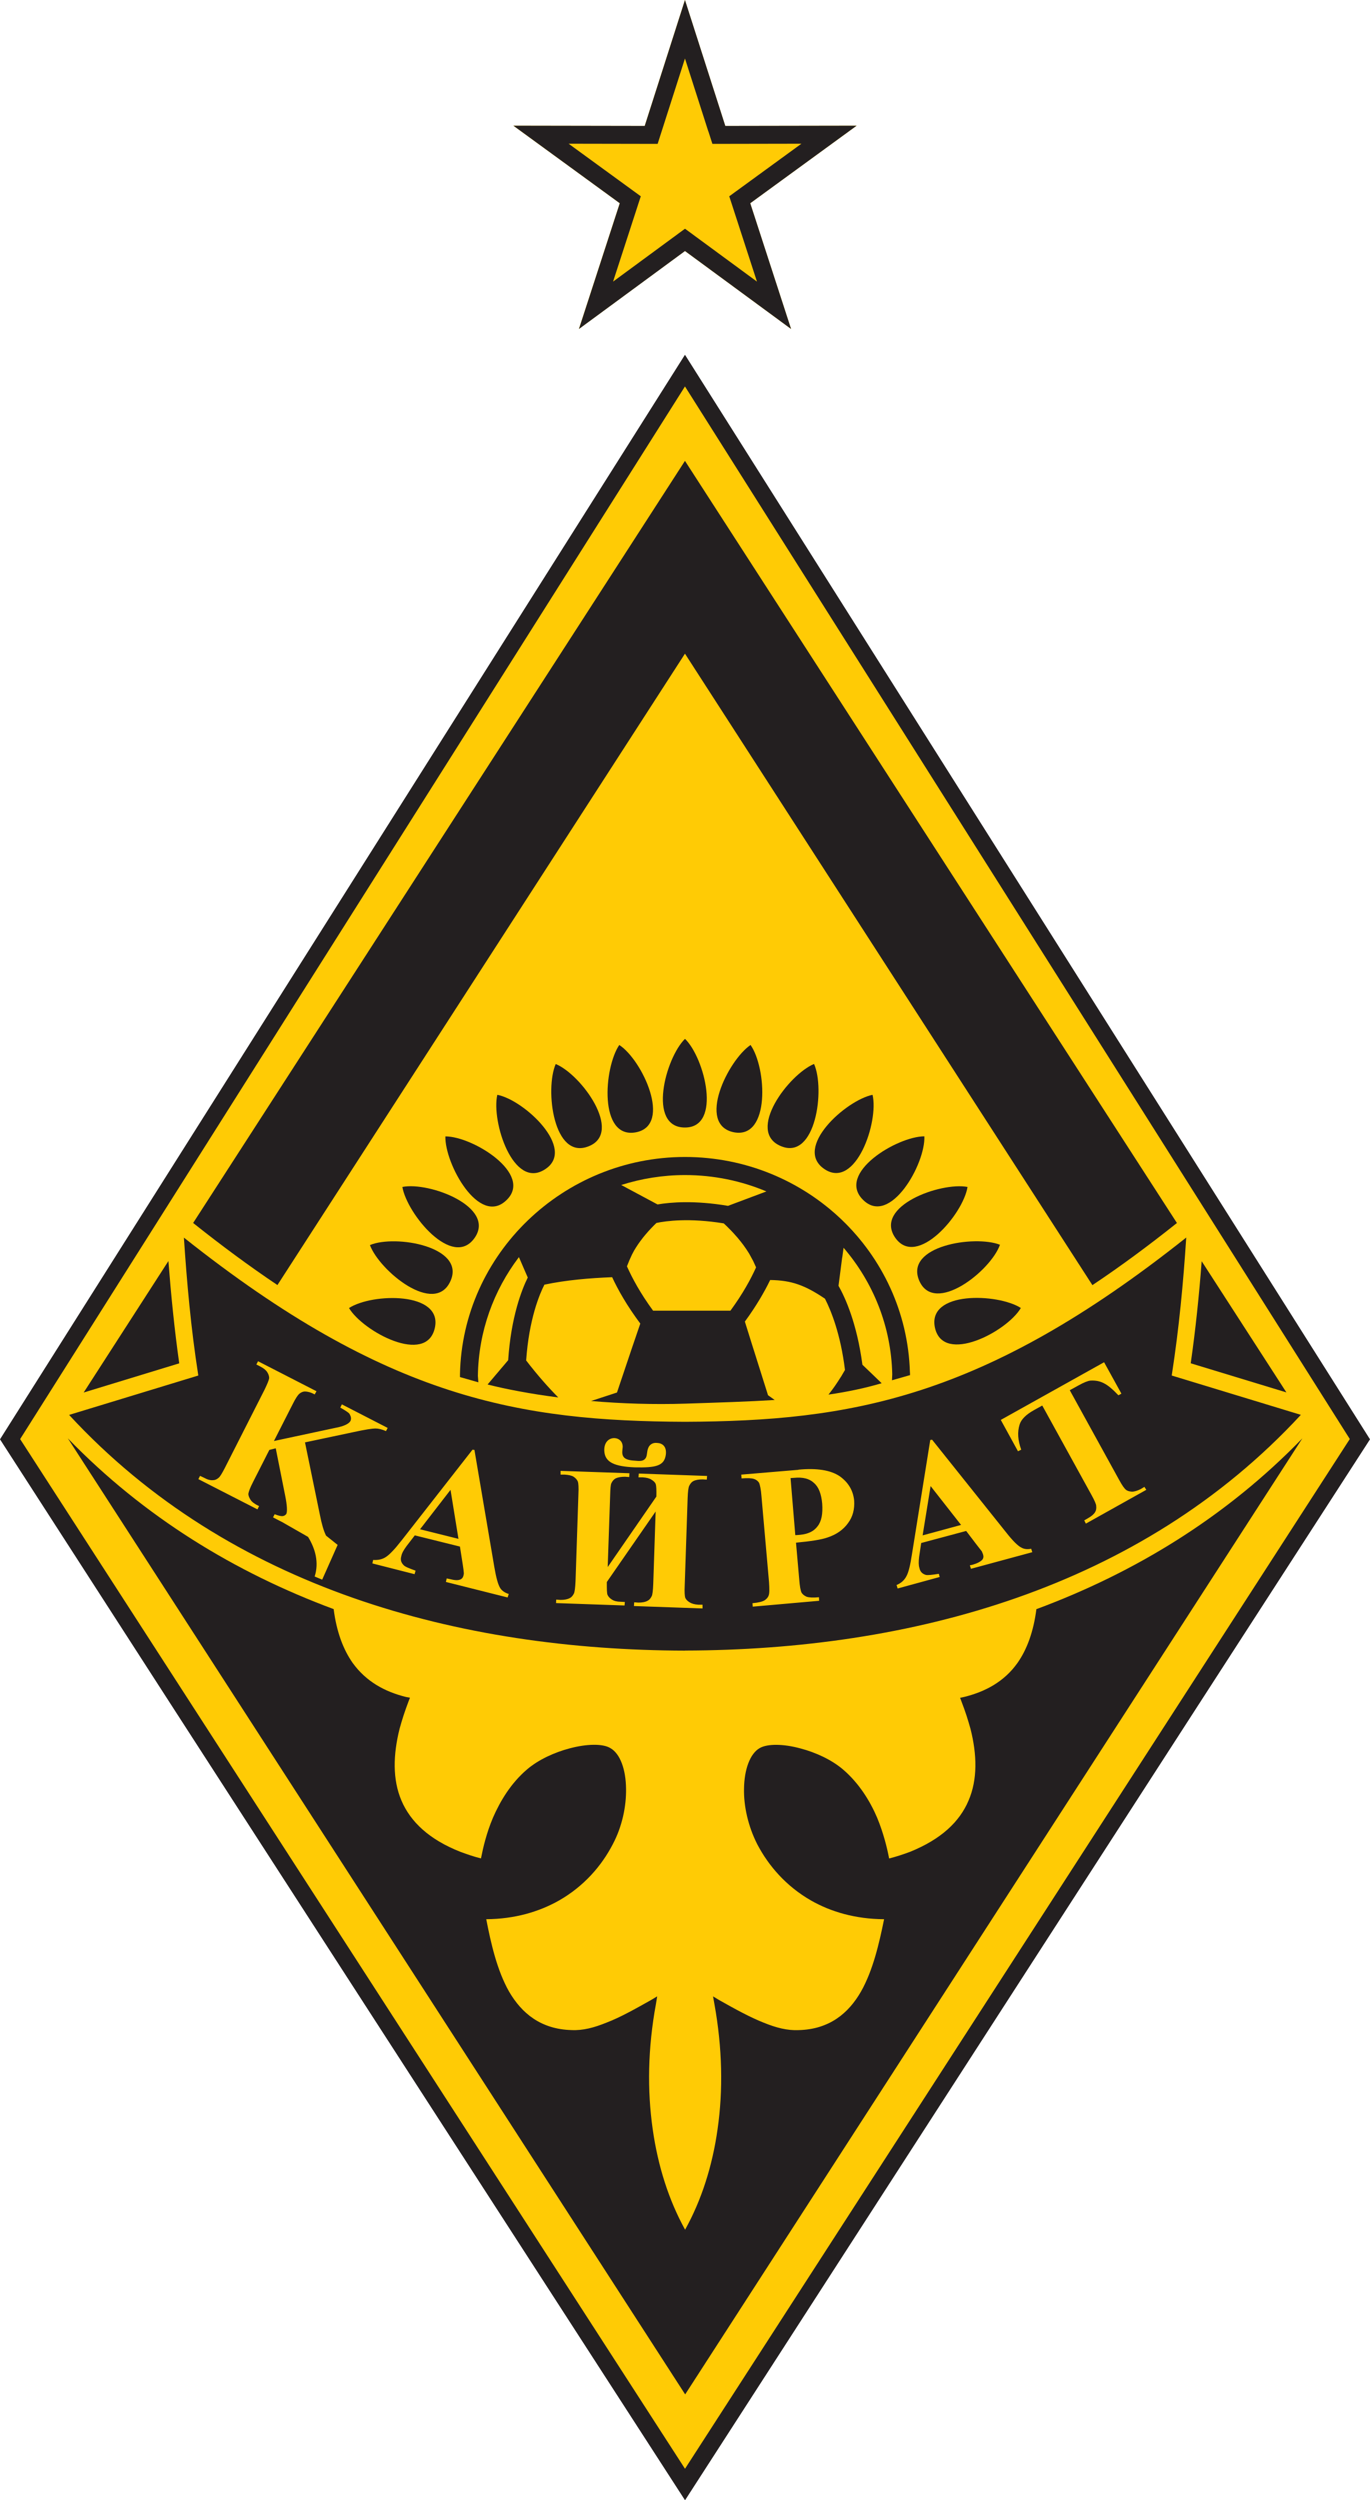 <svg width="40" height="73" viewBox="0 0 40 73" fill="none" xmlns="http://www.w3.org/2000/svg">
<g clip-path="url(#clip0_1299_2189)">
<path d="M0.054 41.938L19.999 10.358C26.664 20.914 33.335 31.467 40 42.024C33.328 52.345 26.666 62.674 20.001 73C13.332 62.676 6.655 52.357 0 42.024L0.054 41.938Z" fill="#231F20"/>
<path fill-rule="evenodd" clip-rule="evenodd" d="M0.588 42.017L19.999 11.283L39.41 42.015L20 72.08L0.588 42.017Z" fill="#FFCB05"/>
<path fill-rule="evenodd" clip-rule="evenodd" d="M19.998 0L21.177 3.677L25.011 3.67L21.905 5.934L23.097 9.605L19.998 7.329L16.902 9.605L18.094 5.934L14.988 3.67L18.822 3.677L19.998 0Z" fill="#FFCB05"/>
<path fill-rule="evenodd" clip-rule="evenodd" d="M19.999 0L21.177 3.677L25.011 3.67L21.905 5.934L23.097 9.605L20 7.329L16.904 9.605L18.096 5.934L14.99 3.67L18.824 3.677L19.999 0ZM20.681 3.837L19.999 1.708L19.201 4.201L16.602 4.196L18.709 5.731L17.9 8.222L20 6.678L22.101 8.222L21.292 5.731L23.399 4.196L20.8 4.201L20.683 3.837H20.681Z" fill="#231F20"/>
<path d="M17.194 33.465C18.196 33.059 16.971 31.37 16.225 31.066C15.906 31.801 16.157 33.889 17.194 33.465Z" fill="#231F20"/>
<path d="M14.52 31.965C14.341 32.746 14.985 34.748 15.915 34.139C16.835 33.544 15.304 32.114 14.52 31.965Z" fill="#231F20"/>
<path d="M14.79 35.038C15.576 34.28 13.807 33.177 13.004 33.179C12.982 33.976 13.991 35.821 14.79 35.038Z" fill="#231F20"/>
<path d="M18.571 33.059C19.634 32.848 18.756 30.948 18.081 30.51C17.629 31.173 17.475 33.27 18.571 33.059Z" fill="#231F20"/>
<path d="M35.085 36.827C35.01 37.825 34.907 38.815 34.766 39.804L37.559 40.654L35.087 36.826L35.085 36.827Z" fill="#231F20"/>
<path d="M13.86 36.139C14.48 35.24 12.542 34.498 11.748 34.655C11.883 35.445 13.216 37.065 13.86 36.139Z" fill="#231F20"/>
<path d="M8.1 37.52L19.999 19.085L31.895 37.522C32.733 36.963 33.544 36.359 34.325 35.738L34.363 35.708L19.999 13.456L5.639 35.707L5.681 35.74C6.461 36.361 7.271 36.963 8.104 37.522L8.1 37.52Z" fill="#231F20"/>
<path d="M10.19 38.191C10.6 38.877 12.447 39.87 12.695 38.775C12.937 37.705 10.865 37.751 10.19 38.191Z" fill="#231F20"/>
<path d="M20 30.331C19.431 30.885 18.888 32.92 19.998 32.92C21.086 32.92 20.574 30.885 20 30.331Z" fill="#231F20"/>
<path d="M13.154 37.399C13.597 36.398 11.546 36.039 10.801 36.352C11.08 37.104 12.695 38.432 13.154 37.399Z" fill="#231F20"/>
<path d="M30.26 46.979C30.174 47.653 29.979 48.166 29.708 48.552C29.32 49.1 28.762 49.396 28.147 49.546L28.032 49.57L28.076 49.688C28.179 49.954 28.262 50.211 28.334 50.471C28.528 51.234 28.544 51.956 28.278 52.573C28.016 53.191 27.479 53.699 26.574 54.066C26.388 54.137 26.175 54.206 25.96 54.262C25.899 53.942 25.794 53.519 25.611 53.073C25.401 52.582 25.082 52.065 24.616 51.665C24.279 51.377 23.813 51.164 23.369 51.048C22.88 50.914 22.407 50.907 22.18 51.039C21.896 51.203 21.73 51.665 21.723 52.228C21.712 52.728 21.842 53.322 22.11 53.847C22.441 54.48 22.957 55.075 23.682 55.49C24.261 55.819 24.975 56.03 25.813 56.035C25.668 56.747 25.488 57.53 25.138 58.148C24.774 58.781 24.216 59.251 23.315 59.273C22.99 59.288 22.657 59.203 22.294 59.054C21.913 58.904 21.5 58.679 21.012 58.404L20.819 58.288L20.859 58.514C21.091 59.796 21.114 61.033 20.951 62.166C20.798 63.253 20.477 64.245 20.003 65.1C19.53 64.246 19.211 63.253 19.057 62.166C18.895 61.033 18.914 59.796 19.151 58.514L19.188 58.287L18.994 58.403C18.506 58.677 18.095 58.906 17.713 59.052C17.35 59.201 17.015 59.288 16.688 59.272C15.787 59.247 15.231 58.779 14.862 58.146C14.513 57.528 14.335 56.747 14.197 56.035C15.035 56.028 15.74 55.817 16.323 55.488C17.048 55.073 17.563 54.48 17.891 53.847C18.17 53.322 18.287 52.728 18.279 52.228C18.273 51.663 18.109 51.203 17.821 51.039C17.598 50.904 17.132 50.914 16.634 51.046C16.194 51.162 15.725 51.373 15.386 51.663C14.918 52.063 14.607 52.58 14.393 53.071C14.204 53.518 14.106 53.94 14.043 54.26C13.827 54.206 13.624 54.135 13.436 54.065C12.528 53.706 11.987 53.191 11.722 52.573C11.458 51.954 11.476 51.236 11.668 50.469C11.739 50.209 11.823 49.952 11.924 49.686L11.97 49.568L11.854 49.546C11.243 49.396 10.692 49.1 10.297 48.552C10.025 48.165 9.828 47.654 9.742 46.981C6.867 45.913 4.21 44.296 1.98 41.994L20.005 69.909L38.026 41.994C35.797 44.295 33.14 45.913 30.263 46.981L30.26 46.979Z" fill="#231F20"/>
<path d="M20 48.191C26.561 48.175 33.285 46.392 37.981 41.309L34.211 40.161C34.427 38.767 34.549 37.446 34.635 36.132C28.692 40.856 24.805 41.489 20 41.512C15.198 41.489 11.308 40.856 5.369 36.134C5.457 37.448 5.572 38.767 5.79 40.161L2.018 41.311C6.715 46.395 13.433 48.177 20.002 48.193L20 48.191ZM32.238 39.776L32.742 40.69L32.655 40.738C32.484 40.558 32.344 40.442 32.229 40.386C32.112 40.323 31.98 40.301 31.84 40.309C31.761 40.316 31.644 40.363 31.491 40.449L31.234 40.59L32.667 43.193C32.76 43.366 32.833 43.468 32.877 43.498C32.915 43.531 32.978 43.547 33.048 43.552C33.127 43.552 33.212 43.522 33.305 43.477L33.413 43.412L33.469 43.498L31.704 44.485L31.657 44.39L31.765 44.328C31.864 44.273 31.938 44.21 31.974 44.149C32.004 44.101 32.014 44.04 32.006 43.969C32.006 43.92 31.959 43.811 31.864 43.64L30.431 41.037L30.181 41.176C29.956 41.302 29.815 41.443 29.77 41.591C29.7 41.811 29.717 42.052 29.817 42.326L29.722 42.372L29.22 41.457L32.231 39.776H32.238ZM26.463 46.024C26.526 45.913 26.578 45.697 26.627 45.375L27.161 42.043L27.214 42.034L29.364 44.726C29.565 44.983 29.722 45.139 29.822 45.185C29.899 45.23 30.002 45.241 30.108 45.218L30.14 45.319L28.349 45.804L28.317 45.702L28.394 45.686C28.532 45.647 28.633 45.593 28.682 45.537C28.712 45.498 28.722 45.45 28.705 45.396C28.698 45.364 28.68 45.333 28.666 45.294C28.657 45.28 28.61 45.225 28.525 45.114L28.209 44.699L26.896 45.051L26.835 45.459C26.819 45.6 26.819 45.7 26.844 45.779C26.866 45.888 26.927 45.95 27.029 45.982C27.085 45.996 27.215 45.982 27.411 45.95L27.436 46.043L26.208 46.379L26.177 46.277C26.309 46.223 26.404 46.138 26.465 46.02L26.463 46.024ZM23.31 42.91C23.855 42.857 24.256 42.926 24.515 43.1C24.768 43.28 24.909 43.515 24.939 43.811C24.955 44.062 24.901 44.281 24.761 44.469C24.623 44.662 24.421 44.805 24.157 44.891C23.977 44.954 23.677 45 23.241 45.041L23.335 46.112C23.35 46.316 23.375 46.448 23.405 46.504C23.436 46.55 23.483 46.59 23.551 46.62C23.623 46.643 23.736 46.652 23.911 46.634L23.916 46.738L21.978 46.909L21.971 46.808C22.149 46.793 22.265 46.761 22.327 46.722C22.382 46.684 22.427 46.636 22.443 46.581C22.467 46.525 22.467 46.393 22.453 46.189L22.233 43.69C22.218 43.478 22.186 43.352 22.165 43.297C22.132 43.243 22.085 43.204 22.017 43.181C21.949 43.158 21.832 43.15 21.652 43.165L21.643 43.054L23.312 42.914L23.31 42.91ZM17.947 41.988C18.075 41.997 18.181 42.083 18.181 42.247C18.173 42.342 18.15 42.444 18.197 42.522C18.244 42.606 18.373 42.638 18.522 42.646C18.679 42.662 18.785 42.669 18.85 42.574C18.902 42.497 18.881 42.379 18.927 42.277C18.958 42.191 19.046 42.113 19.185 42.129C19.346 42.136 19.47 42.238 19.44 42.474C19.393 42.801 19.152 42.856 18.53 42.842C17.956 42.817 17.661 42.701 17.644 42.365C17.63 42.106 17.783 41.981 17.946 41.988H17.947ZM16.242 46.703L16.366 46.712C16.476 46.712 16.568 46.696 16.64 46.657C16.687 46.634 16.724 46.589 16.757 46.525C16.779 46.48 16.795 46.36 16.804 46.166L16.888 43.624C16.898 43.429 16.888 43.304 16.872 43.258C16.848 43.202 16.809 43.157 16.75 43.118C16.687 43.077 16.6 43.063 16.491 43.054H16.367V42.945L18.377 43.014L18.372 43.125L18.248 43.116C18.138 43.116 18.045 43.132 17.977 43.163C17.921 43.195 17.883 43.236 17.851 43.304C17.829 43.343 17.82 43.468 17.815 43.656L17.743 45.753L19.164 43.695C19.169 43.499 19.162 43.383 19.147 43.336C19.129 43.281 19.084 43.241 19.021 43.202C18.962 43.162 18.878 43.141 18.766 43.134H18.642L18.651 43.023L20.645 43.093L20.636 43.2L20.514 43.193C20.404 43.193 20.309 43.208 20.239 43.246C20.192 43.271 20.156 43.317 20.124 43.38C20.1 43.427 20.084 43.544 20.077 43.739L19.992 46.281C19.981 46.478 19.992 46.603 20.007 46.65C20.032 46.703 20.07 46.743 20.133 46.782C20.194 46.821 20.28 46.845 20.388 46.852H20.512V46.962L18.509 46.891L18.517 46.782L18.639 46.791C18.749 46.791 18.843 46.775 18.909 46.736C18.958 46.713 18.997 46.666 19.028 46.603C19.049 46.564 19.066 46.439 19.073 46.242L19.143 44.131L17.724 46.18L17.717 46.194C17.717 46.399 17.717 46.523 17.74 46.569C17.762 46.617 17.802 46.662 17.864 46.701C17.925 46.742 18.012 46.766 18.12 46.766L18.244 46.773L18.235 46.875L16.235 46.805L16.24 46.701L16.242 46.703ZM11.726 44.975L13.796 42.326L13.852 42.333L14.431 45.742C14.486 46.061 14.541 46.274 14.611 46.376C14.658 46.444 14.733 46.501 14.854 46.539L14.821 46.641L13.019 46.188L13.042 46.085L13.12 46.101C13.269 46.14 13.368 46.147 13.438 46.117C13.484 46.101 13.517 46.061 13.531 46.006C13.539 45.976 13.548 45.936 13.539 45.899C13.539 45.883 13.532 45.806 13.51 45.672L13.429 45.155L12.111 44.828L11.865 45.148C11.785 45.259 11.731 45.35 11.717 45.436C11.685 45.538 11.71 45.624 11.785 45.697C11.823 45.742 11.942 45.79 12.134 45.858L12.104 45.961L10.872 45.647L10.895 45.545C11.036 45.554 11.16 45.53 11.268 45.459C11.375 45.389 11.532 45.225 11.726 44.974V44.975ZM5.842 43.091L5.959 43.146C6.054 43.2 6.146 43.225 6.223 43.216C6.275 43.216 6.331 43.193 6.384 43.146C6.426 43.114 6.485 43.014 6.57 42.849L7.721 40.581C7.805 40.409 7.852 40.293 7.859 40.238C7.859 40.184 7.843 40.127 7.805 40.066C7.766 40.002 7.695 39.948 7.604 39.9L7.485 39.839L7.534 39.744L9.241 40.62L9.187 40.713C9.079 40.651 8.976 40.627 8.901 40.627C8.847 40.627 8.791 40.651 8.735 40.697C8.698 40.729 8.627 40.831 8.543 41.002L7.998 42.073L9.791 41.689C10.039 41.644 10.186 41.572 10.233 41.487C10.263 41.417 10.247 41.355 10.202 41.276C10.17 41.237 10.085 41.183 9.936 41.097L9.982 41.003L11.319 41.691L11.27 41.784C11.148 41.73 11.046 41.707 10.959 41.707C10.875 41.707 10.657 41.739 10.308 41.816L8.905 42.113L9.341 44.233C9.392 44.497 9.451 44.696 9.519 44.835L9.858 45.106L9.407 46.121L9.187 46.029C9.318 45.621 9.207 45.216 8.994 44.872L8.253 44.448L7.972 44.303L8.019 44.21C8.135 44.256 8.213 44.272 8.26 44.265C8.306 44.256 8.337 44.233 8.36 44.201C8.391 44.133 8.383 43.952 8.328 43.677L8.051 42.286L7.864 42.333L7.391 43.264C7.298 43.443 7.258 43.561 7.251 43.617C7.251 43.67 7.276 43.726 7.314 43.788C7.353 43.851 7.436 43.913 7.564 43.974L7.517 44.069L5.792 43.186L5.839 43.093L5.842 43.091Z" fill="#231F20"/>
<path d="M29.806 38.189C29.14 37.76 27.052 37.68 27.3 38.775C27.549 39.846 29.396 38.884 29.806 38.189Z" fill="#231F20"/>
<path d="M21.914 30.51C21.256 30.955 20.33 32.839 21.428 33.059C22.498 33.261 22.382 31.173 21.914 30.51Z" fill="#231F20"/>
<path d="M4.917 36.818L2.443 40.657L5.233 39.805C5.093 38.811 4.994 37.819 4.917 36.818Z" fill="#231F20"/>
<path d="M27.171 43.389L26.938 44.828L28.06 44.523L27.171 43.389Z" fill="#231F20"/>
<path d="M23.36 44.812C23.592 44.789 23.763 44.71 23.871 44.562C23.988 44.414 24.026 44.196 24.006 43.904C23.981 43.618 23.902 43.412 23.763 43.296C23.632 43.171 23.438 43.123 23.19 43.148L23.082 43.155L23.22 44.821C23.285 44.821 23.33 44.812 23.36 44.812Z" fill="#231F20"/>
<path d="M13.154 43.499L12.264 44.65L13.386 44.93L13.154 43.499Z" fill="#231F20"/>
<path d="M25.205 35.038C25.991 35.805 27.023 33.983 26.989 33.177C26.2 33.177 24.399 34.257 25.205 35.038Z" fill="#231F20"/>
<path d="M22.807 33.466C23.816 33.879 24.095 31.8 23.768 31.064C23.03 31.369 21.766 33.042 22.807 33.466Z" fill="#231F20"/>
<path d="M24.079 34.139C24.987 34.734 25.662 32.755 25.476 31.965C24.701 32.121 23.14 33.52 24.079 34.139Z" fill="#231F20"/>
<path d="M28.249 34.655C27.466 34.505 25.502 35.218 26.139 36.139C26.767 37.038 28.124 35.452 28.249 34.655Z" fill="#231F20"/>
<path d="M29.196 36.343C28.459 36.053 26.394 36.375 26.842 37.399C27.288 38.4 28.925 37.11 29.196 36.343Z" fill="#231F20"/>
<path d="M26.57 40.143C26.57 40.074 26.57 40.117 26.566 40.048C26.458 36.574 23.553 33.78 19.999 33.78C16.445 33.78 13.501 36.612 13.43 40.12C13.43 40.164 13.43 40.164 13.43 40.206L13.967 40.359C13.967 40.333 13.953 40.197 13.953 40.171C13.971 38.873 14.414 37.675 15.151 36.704L15.409 37.3C15.235 37.652 14.921 38.446 14.837 39.714L14.236 40.423C14.79 40.563 15.495 40.697 16.3 40.801C16.005 40.504 15.694 40.152 15.362 39.721C15.446 38.511 15.755 37.781 15.895 37.508C16.539 37.372 17.216 37.316 17.873 37.29C18.049 37.67 18.312 38.132 18.695 38.644L18.608 38.898L18.456 39.343L18.014 40.657L17.258 40.905C18.154 40.982 19.088 41.012 20.013 40.982C20.98 40.95 21.834 40.924 22.619 40.875L22.424 40.736L21.917 39.128L21.748 38.586C22.08 38.132 22.317 37.722 22.487 37.372C23.111 37.381 23.503 37.524 24.087 37.918C24.265 38.268 24.543 38.95 24.671 39.999L24.555 40.197H24.553C24.442 40.377 24.323 40.551 24.189 40.718C24.73 40.639 25.245 40.533 25.742 40.386C25.556 40.205 25.367 40.025 25.18 39.846C25.02 38.635 24.677 37.884 24.482 37.541L24.59 36.707V36.725L24.63 36.431C25.491 37.434 26.02 38.72 26.051 40.125C26.051 40.169 26.043 40.256 26.043 40.3L26.577 40.147L26.57 40.143ZM21.256 35.207C20.282 35.043 19.583 35.1 19.198 35.166C18.796 34.952 18.386 34.73 18.138 34.598C18.724 34.412 19.351 34.308 20.001 34.308C20.844 34.308 21.647 34.479 22.377 34.786C22.003 34.927 21.631 35.066 21.256 35.207ZM19.072 38.273C18.703 37.77 18.463 37.327 18.305 36.973C18.349 36.855 18.398 36.741 18.45 36.634C18.471 36.593 18.491 36.554 18.513 36.514C18.532 36.482 18.55 36.451 18.571 36.419C18.738 36.157 18.941 35.923 19.166 35.706C19.449 35.647 20.123 35.555 21.132 35.719C21.413 35.981 21.671 36.271 21.869 36.595C21.886 36.623 21.9 36.649 21.914 36.676C21.942 36.725 21.966 36.773 21.991 36.818C22.02 36.878 22.048 36.94 22.075 37.003C21.919 37.351 21.682 37.782 21.326 38.268H19.074L19.072 38.273Z" fill="#231F20"/>
</g>
<defs>
<clipPath id="clip0_1299_2189">
<rect width="40" height="73" fill="white"/>
</clipPath>
</defs>
</svg>
